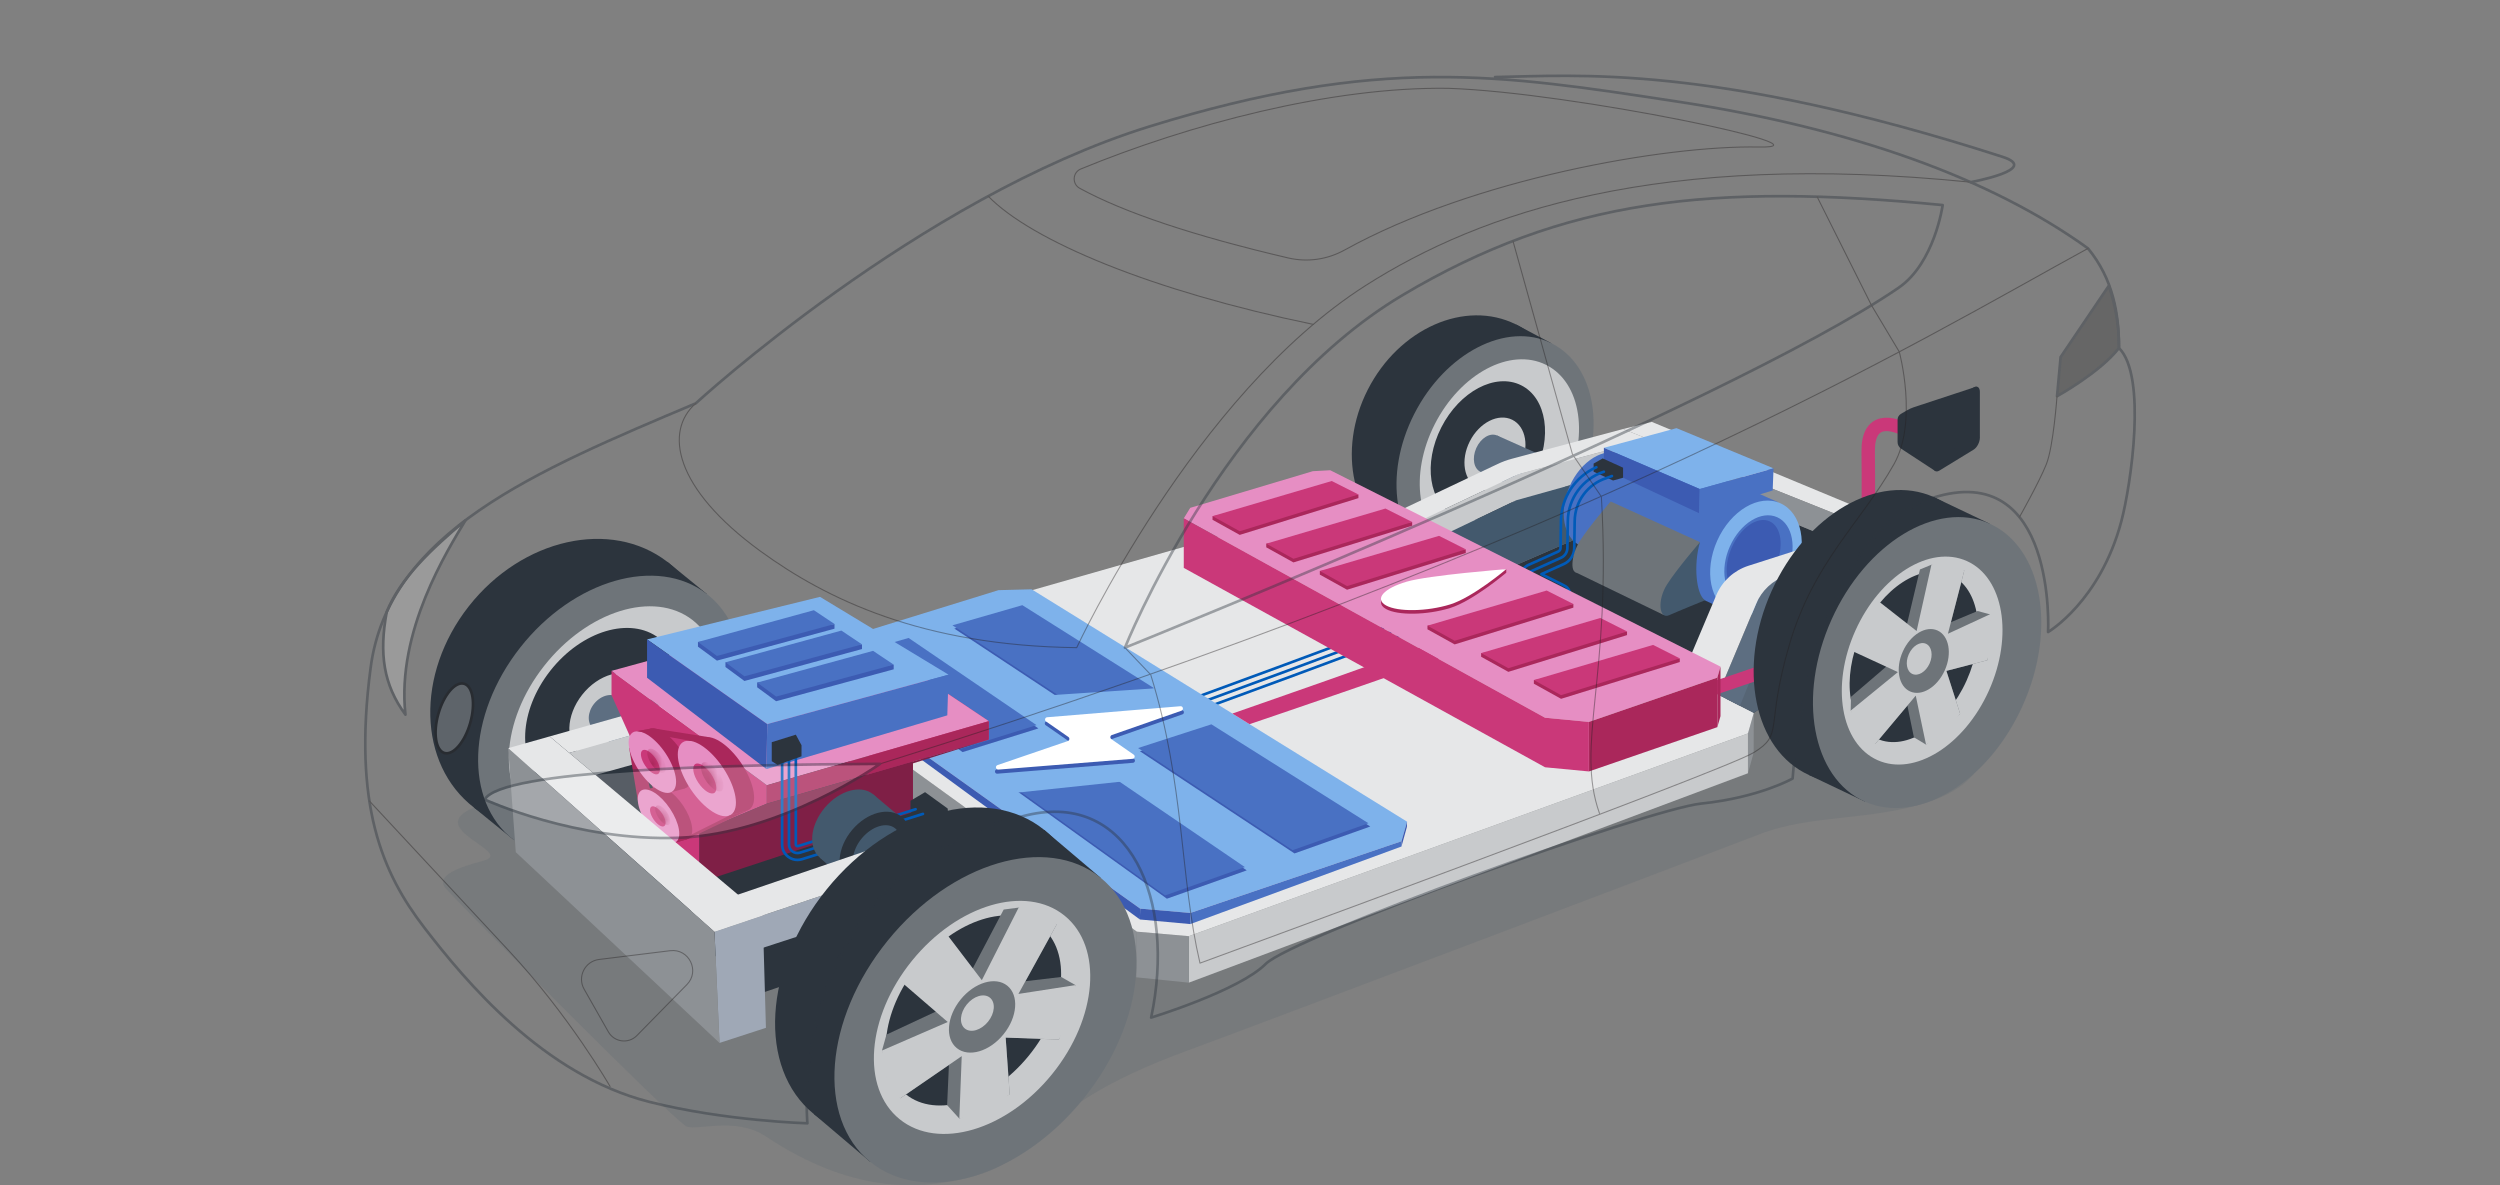 <svg width="270" height="128" viewBox="0 0 270 128" fill="none" xmlns="http://www.w3.org/2000/svg">
<rect x="0" y="0" width="270" height="128" fill="#808080" stroke="none"/>
<g clip-path="url(#clip0_10574_130991)">
<path opacity="0.5" d="M52.212 92.959C55.708 92.035 45.575 89.516 51.194 87.22C56.813 84.924 71.4 77.423 82.281 76.568C93.161 75.713 137.262 64.304 144.496 62.568C151.732 60.831 142.408 59.836 148.258 58.034C154.109 56.232 157.856 56.161 161.185 55.526C164.514 54.891 206.332 74.815 211.349 77.714C216.365 80.612 213.869 84.811 208.129 86.663C201.956 88.655 195.535 87.967 190.125 90.062C184.716 92.157 134.717 111.097 128.385 113.408C109.658 120.243 113.546 125.265 103.785 127.379C99.253 128.36 92.113 128.987 82.721 122.739C79.348 120.496 75.05 122.248 74.074 121.607C71.886 120.171 50.625 98.65 48.22 96.043C47.064 94.788 48.714 93.884 52.21 92.959H52.212Z" fill="#6E7479"/>
<path d="M167.558 37.074L163.711 35.033L151.515 58.96L155.372 61.006L167.558 37.074Z" fill="#2C343D"/>
<path d="M147.724 42.076C144.357 48.683 146.054 56.243 151.516 58.96C156.978 61.678 164.137 58.525 167.504 51.918C170.872 45.311 169.174 37.752 163.712 35.033C158.25 32.316 151.093 35.469 147.724 42.076Z" fill="#2C343D"/>
<path d="M152.74 44.703C149.376 51.311 150.554 58.611 155.373 61.006C160.192 63.401 166.827 59.986 170.192 53.377C173.557 46.769 172.378 39.469 167.559 37.074C162.74 34.678 156.106 38.094 152.741 44.702L152.74 44.703Z" fill="#6E7479"/>
<path d="M154.956 45.808C152.179 51.263 153.052 57.239 156.906 59.154C160.76 61.069 166.135 58.199 168.912 52.743C171.689 47.287 170.815 41.313 166.962 39.398C163.108 37.482 157.733 40.352 154.956 45.808Z" fill="#C8CACC"/>
<path d="M155.379 46.014C153.074 50.54 153.827 55.512 157.06 57.12C160.293 58.728 164.784 56.361 167.089 51.836C169.394 47.309 168.641 42.336 165.408 40.729C162.174 39.122 157.685 41.488 155.379 46.014Z" fill="#C8CACC"/>
<path d="M155.663 46.156C153.681 50.049 154.323 54.324 157.098 55.704C159.874 57.084 163.732 55.047 165.714 51.154C167.697 47.261 167.054 42.985 164.278 41.606C161.503 40.226 157.646 42.263 155.663 46.156Z" fill="#2C343D"/>
<path d="M158.743 47.656C157.711 49.682 158.089 51.93 159.588 52.674C161.087 53.42 163.138 52.38 164.17 50.354C165.202 48.328 164.824 46.081 163.325 45.336C161.826 44.591 159.774 45.63 158.742 47.656H158.743Z" fill="#C8CACC"/>
<path d="M160.071 48.314C159.706 49.032 159.84 49.829 160.371 50.093C160.903 50.357 161.63 49.989 161.995 49.271C162.361 48.553 162.227 47.756 161.695 47.492C161.164 47.227 160.437 47.596 160.071 48.314Z" fill="#2C343D"/>
<path d="M76.327 64.14L72.08 60.683L51.192 87.22L55.451 90.686L76.327 64.14Z" fill="#2C343D"/>
<path d="M50.638 65.466C44.87 72.794 45.118 82.534 51.192 87.22C57.267 91.906 66.867 89.764 72.635 82.436C78.403 75.108 78.153 65.368 72.079 60.682C66.005 55.996 56.406 58.138 50.638 65.466Z" fill="#2C343D"/>
<path d="M56.184 69.932C50.42 77.262 50.091 86.555 55.451 90.686C60.81 94.817 69.83 92.224 75.594 84.894C81.359 77.563 81.687 68.271 76.327 64.139C70.968 60.008 61.95 62.601 56.184 69.932Z" fill="#6E7479"/>
<path d="M58.761 71.924C54.081 77.878 53.658 85.303 57.815 88.507C61.974 91.711 69.14 89.481 73.82 83.527C78.501 77.572 78.923 70.147 74.765 66.944C70.607 63.74 63.442 65.969 58.761 71.924Z" fill="#C8CACC"/>
<path d="M59.12 72.194C55.171 77.214 54.886 83.532 58.481 86.305C62.077 89.077 68.194 87.255 72.143 82.235C76.091 77.214 76.377 70.896 72.781 68.123C69.185 65.351 63.069 67.173 59.12 72.194Z" fill="#C8CACC"/>
<path d="M59.435 72.437C56.039 76.755 55.788 82.186 58.875 84.566C61.962 86.946 67.218 85.375 70.615 81.056C74.011 76.738 74.262 71.308 71.174 68.927C68.088 66.547 62.832 68.118 59.435 72.437V72.437Z" fill="#2C343D"/>
<path d="M62.869 75.04C61.101 77.287 61.019 80.152 62.686 81.437C64.353 82.722 67.138 81.942 68.906 79.694C70.673 77.447 70.755 74.582 69.088 73.297C67.421 72.012 64.637 72.792 62.869 75.04H62.869Z" fill="#C8CACC"/>
<path d="M64.347 76.176C63.72 76.973 63.691 77.989 64.281 78.444C64.872 78.899 65.86 78.623 66.486 77.826C67.113 77.029 67.142 76.013 66.55 75.558C65.96 75.103 64.973 75.379 64.346 76.176H64.347Z" fill="#2C343D"/>
<path d="M159.437 48.394C158.952 49.482 159.167 50.634 159.918 50.97C160.669 51.304 161.67 50.695 162.156 49.608C162.641 48.52 162.425 47.367 161.675 47.032C160.924 46.698 159.922 47.307 159.437 48.394Z" fill="#5D6E81"/>
<path d="M161.678 47.027L166.746 49.289L165.063 53.317L159.921 50.965L161.678 47.027Z" fill="#5D6E81"/>
<path d="M164.54 50.694C164.05 51.795 164.284 52.969 165.063 53.317C165.843 53.665 166.874 53.055 167.365 51.954C167.855 50.853 167.621 49.679 166.841 49.331C166.062 48.983 165.031 49.593 164.54 50.694H164.54Z" fill="#8D9195"/>
<path d="M160.688 62.343L176.365 55.545L178.025 50.031L204.794 61.059L203.747 67.099L189.407 76.99L160.688 62.343Z" fill="#2C343D"/>
<path d="M153.76 58.81L163.747 54.031L178.026 50.031L178.023 47.427L163.937 51.229L150.963 57.383L153.76 58.81Z" fill="#C8CACC"/>
<path d="M175.291 46.334L204.821 58.14L206.941 57.422L178.396 45.565L175.291 46.334Z" fill="#E6E7E8"/>
<path d="M204.797 61.059L178.028 50.031L178.025 47.427L204.797 58.13V61.059Z" fill="#8D9195"/>
<path d="M150.963 57.383L163.437 51.465C163.77 51.308 164.115 51.18 164.47 51.084L178.022 47.426L175.29 46.333L163.28 49.547C162.75 49.689 162.234 49.879 161.738 50.114L148.772 56.266L150.962 57.383H150.963Z" fill="#E6E7E8"/>
<path d="M153.762 58.81L160.691 62.343L176.367 55.545L178.028 50.031L163.749 54.031L153.762 58.81Z" fill="#43596D"/>
<path d="M188.78 79.208V83.51L128.391 106.128V101.107L188.78 79.208Z" fill="#C8CACC"/>
<path d="M189.408 76.99L189.393 81.283L188.781 83.51V79.209L189.408 76.99Z" fill="#8D9195"/>
<path d="M128.391 101.106L122.779 100.62L122.742 105.551L128.391 106.128V101.106Z" fill="#8D9195"/>
<path d="M122.742 105.552L84.981 77.16V73.276L122.78 100.621L122.742 105.552Z" fill="#8D9195"/>
<path d="M89.811 80.791L112.008 97.184L81.853 107.378L56.812 84.925L82.376 77.529L89.051 79.208L89.811 80.791Z" fill="#2C343D"/>
<path d="M64.18 75.984C63.425 76.905 63.383 78.119 64.087 78.696C64.791 79.273 65.974 78.996 66.729 78.075C67.484 77.154 67.525 75.94 66.822 75.363C66.118 74.785 64.935 75.063 64.18 75.984Z" fill="#5D6E81"/>
<path d="M66.826 75.359L71.58 79.259L68.901 82.707L64.092 78.693L66.826 75.359Z" fill="#5D6E81"/>
<path d="M68.961 79.933C68.196 80.865 68.169 82.106 68.901 82.707C69.632 83.307 70.845 83.038 71.609 82.106C72.374 81.174 72.401 79.933 71.668 79.333C70.937 78.732 69.725 79.002 68.96 79.934L68.961 79.933Z" fill="#8D9195"/>
<path d="M64.318 83.696L81.474 78.903C82.44 78.633 83.465 78.659 84.415 78.978L89.81 80.791L89.051 76.219L82.569 75.301L61.478 81.31L64.318 83.696H64.318Z" fill="#C8CACC"/>
<path d="M61.478 81.311L81.097 75.721C82.068 75.444 83.086 75.374 84.086 75.516L89.051 76.22L86.153 74.124L82.314 73.789C80.984 73.673 79.644 73.799 78.359 74.163L59.362 79.534L61.478 81.311V81.311Z" fill="#E6E7E8"/>
<path d="M86.331 70.913L142.283 54.947L145.997 54.85L189.408 76.99L188.781 79.208L128.392 101.107L122.78 100.62L84.981 73.276L86.331 70.913Z" fill="#E6E7E8"/>
<path d="M169.527 52.495C168.307 55.23 168.849 58.13 170.737 58.972C172.625 59.814 175.145 58.281 176.365 55.545C177.585 52.81 177.043 49.91 175.154 49.068C173.266 48.225 170.746 49.759 169.526 52.495H169.527Z" fill="#4971C3"/>
<path d="M175.154 49.068L185.753 53.796L181.48 63.911L170.736 58.972L175.154 49.068Z" fill="#4971C3"/>
<path d="M180.164 57.314C178.93 60.083 179.518 63.037 181.48 63.912C183.442 64.787 186.033 63.252 187.269 60.483C188.504 57.715 187.915 54.761 185.953 53.886C183.992 53.011 181.4 54.545 180.165 57.314L180.164 57.314Z" fill="#7EB2EB"/>
<path d="M181.326 57.833C180.381 59.952 180.786 62.194 182.232 62.839C183.678 63.483 185.616 62.288 186.562 60.168C187.508 58.048 187.103 55.807 185.657 55.162C184.211 54.517 182.272 55.713 181.327 57.832L181.326 57.833Z" fill="#E6E7E8"/>
<path d="M181.695 57.998C180.844 59.906 181.186 61.913 182.458 62.481C183.73 63.049 185.452 61.962 186.304 60.054C187.155 58.145 186.813 56.138 185.541 55.571C184.268 55.003 182.547 56.09 181.695 57.998Z" fill="#E6E7E8"/>
<path d="M172.922 52.713C171.483 55.937 172.122 59.355 174.347 60.348C176.573 61.34 179.543 59.533 180.982 56.309C182.42 53.085 181.781 49.667 179.555 48.675C177.33 47.682 174.359 49.49 172.922 52.713Z" fill="#4971C3"/>
<path d="M179.555 48.675L192.047 54.248L187.011 66.17L174.348 60.348L179.555 48.675Z" fill="#4971C3"/>
<path d="M185.458 58.393C184.003 61.656 184.697 65.138 187.009 66.17C189.32 67.201 192.376 65.392 193.832 62.129C195.288 58.866 194.593 55.384 192.281 54.352C189.969 53.321 186.915 55.13 185.458 58.393Z" fill="#7EB2EB"/>
<path d="M186.829 59.005C185.714 61.503 186.192 64.145 187.896 64.905C189.601 65.665 191.886 64.256 193.001 61.758C194.115 59.26 193.637 56.618 191.933 55.857C190.229 55.097 187.945 56.507 186.83 59.005H186.829Z" fill="#4971C3"/>
<path d="M187.04 59.099C186.091 61.227 186.377 63.422 187.678 64.002C188.98 64.583 190.804 63.329 191.753 61.202C192.702 59.074 192.417 56.879 191.115 56.299C189.814 55.719 187.99 56.972 187.041 59.099H187.04Z" fill="#3C5BB2"/>
<path d="M173.219 48.365L181.063 46.239L191.542 50.58L183.571 52.814L173.219 48.365Z" fill="#7EB2EB"/>
<path d="M173.219 48.364V50.63L183.511 55.427L183.571 52.813L173.219 48.364Z" fill="#3C5BB2"/>
<path d="M183.57 52.814L191.542 50.581L191.449 52.968L190.122 53.379C188.777 53.203 187.793 53.663 186.945 54.364L183.51 55.428L183.57 52.814L183.57 52.814Z" fill="#4971C3"/>
<path d="M173.088 49.507L172.109 50.068V50.944L174.213 51.896L175.291 51.595V50.51L173.088 49.507Z" fill="#2C343D"/>
<path d="M165.761 64.981L167.544 64.197L164.998 62.92C164.633 62.737 164.411 62.37 164.42 61.961C164.429 61.552 164.665 61.195 165.038 61.027L168.288 59.564C168.437 59.497 168.535 59.349 168.538 59.185L168.585 56.222C168.625 53.706 170.136 51.463 172.406 50.464" stroke="#005AB8" stroke-width="0.29" stroke-linecap="round" stroke-linejoin="round"/>
<path d="M167.041 66.036L168.921 65.21C169.308 65.04 169.555 64.672 169.565 64.249C169.576 63.827 169.348 63.446 168.97 63.257L166.474 62.005L168.896 60.915C169.566 60.614 170.007 59.945 170.019 59.21L170.066 56.247C170.099 54.151 171.459 52.303 173.45 51.648L174.086 51.413" stroke="#005AB8" stroke-width="0.29" stroke-linecap="round" stroke-linejoin="round"/>
<path d="M166.742 65.359L168.621 64.533C168.885 64.417 168.893 64.047 168.637 63.919L165.328 62.26C165.096 62.143 165.103 61.809 165.34 61.703L168.591 60.24C169.002 60.055 169.269 59.649 169.276 59.198L169.324 56.235C169.362 53.823 170.925 51.699 173.217 50.945" stroke="#005AB8" stroke-width="0.29" stroke-linecap="round" stroke-linejoin="round"/>
<path d="M173.948 54.16C173.273 56.471 173.575 59.462 174.461 60.012C174.461 60.012 171.546 61.322 170.533 61.772C169.52 62.221 169.621 60.007 170.634 58.415C171.646 56.824 173.948 54.161 173.948 54.161L173.948 54.16Z" fill="#6E7479"/>
<path d="M179.675 66.417L170.092 61.772L173.951 54.16L183.598 58.553L179.675 66.417Z" fill="#6E7479"/>
<path d="M183.597 58.553C182.873 61.03 183.197 64.237 184.146 64.826C184.146 64.826 181.347 65.962 180.261 66.444C179.175 66.926 178.957 64.821 180.043 63.114C181.129 61.408 183.597 58.553 183.597 58.553Z" fill="#43596D"/>
<path d="M152.781 68.022C150.296 69.104 128.315 77.134 128.315 77.134" stroke="#005AB8" stroke-width="0.29" stroke-linecap="round" stroke-linejoin="round"/>
<path d="M152.312 67.44C149.827 68.523 127.847 76.553 127.847 76.553" stroke="#005AB8" stroke-width="0.29" stroke-linecap="round" stroke-linejoin="round"/>
<path d="M151.844 66.859C149.359 67.942 127.378 75.972 127.378 75.972" stroke="#005AB8" stroke-width="0.29" stroke-linecap="round" stroke-linejoin="round"/>
<path d="M88.006 69.871L107.836 63.737L111.416 63.645L151.963 88.741L151.358 90.853L128.552 98.596L123.142 98.134L86.704 72.118L88.006 69.871Z" fill="#7EB2EB"/>
<path d="M151.358 90.853V91.424L128.552 99.801V98.597L151.358 90.853Z" fill="#4971C3"/>
<path d="M151.963 88.741L151.947 89.305L151.358 91.424V90.853L151.963 88.741Z" fill="#3C5BB2"/>
<path d="M128.552 98.597L123.142 98.134L123.106 99.304L128.552 99.801V98.597Z" fill="#3C5BB2"/>
<path d="M123.106 99.304L86.704 72.66V72.118L123.142 98.134L123.106 99.304Z" fill="#3C5BB2"/>
<path d="M112.147 78.669L103.959 81.228L90.438 71.527L98.329 69.252L112.147 78.669Z" fill="#3C5BB2"/>
<path d="M124.867 74.692L117.055 77.134L103.064 67.886L110.614 65.71L124.867 74.692Z" fill="#3C5BB2"/>
<path d="M134.648 94L126.026 97.061L109.827 85.438L118.137 82.749L134.648 94Z" fill="#3C5BB2"/>
<path d="M111.947 78.316L103.759 80.875L90.237 71.174L98.128 68.899L111.947 78.316Z" fill="#4971C3"/>
<path d="M124.666 74.34L116.854 76.782L102.863 67.534L110.413 65.358L124.666 74.34Z" fill="#4971C3"/>
<path d="M134.446 93.648L125.825 96.708L109.626 85.086L117.935 82.397L134.446 93.648Z" fill="#4971C3"/>
<path d="M105.473 82.778L113.082 80.177L111.04 75.242L126.899 74.194L129.419 77.725L121.914 80.347L124.885 84.013L106.965 85.91L105.473 82.778Z" fill="#7EB2EB"/>
<path d="M122.473 81.956L120 80.239C119.843 80.129 119.875 79.887 120.056 79.824L127.704 77.152C127.965 77.061 127.883 76.673 127.607 76.695L113.054 77.898C112.834 77.917 112.757 78.2 112.939 78.326L115.411 80.042C115.569 80.152 115.535 80.395 115.353 80.458L107.617 83.102C107.355 83.192 107.436 83.581 107.712 83.559L122.358 82.383C122.578 82.366 122.655 82.081 122.473 81.956Z" fill="#3C5BB2"/>
<path d="M122.437 81.499L120.025 79.824C119.857 79.707 119.891 79.448 120.085 79.381L127.589 76.759C127.867 76.662 127.78 76.248 127.486 76.272L113.096 77.462C112.862 77.481 112.78 77.783 112.974 77.918L115.385 79.592C115.554 79.709 115.518 79.969 115.323 80.034L107.733 82.629C107.454 82.725 107.539 83.14 107.834 83.116L122.314 81.954C122.549 81.936 122.63 81.633 122.437 81.498V81.499Z" fill="white"/>
<path d="M147.99 89.264L139.803 92.171L123.113 81.139L131.031 78.577L147.99 89.264Z" fill="#3C5BB2"/>
<path d="M147.789 88.912L139.601 91.819L122.912 80.788L130.83 78.226L147.789 88.912Z" fill="#4971C3"/>
<path d="M66.045 72.451L82.819 84.805V86.79L75.55 89.837V95.305L70.725 91.267V85.545L66.045 75.073V72.451Z" fill="#CA3879"/>
<path d="M89.183 66.111L106.787 77.885V79.868L98.598 82.233V87.701L93.773 83.663V77.941L89.183 68.732V66.111Z" fill="#CA3879"/>
<path d="M66.045 72.451L89.183 66.111L106.787 77.885L82.819 84.805L66.045 72.451Z" fill="#E68EC3"/>
<path d="M82.818 84.805V86.79L106.787 79.869V77.885L82.818 84.805Z" fill="#AA275B"/>
<path d="M75.55 95.305L98.598 87.701V82.445L106.787 79.868L82.819 86.79L75.55 89.837V95.305Z" fill="#7F1F46"/>
<path d="M68.878 86.45L67.947 80.769L69.104 80.595L70.376 85.887L68.878 86.45Z" fill="#AA275B"/>
<path d="M74.393 90.56C75.065 90.111 74.794 88.523 73.786 87.015C72.778 85.506 71.416 84.647 70.743 85.097C70.07 85.546 70.342 87.133 71.35 88.642C72.357 90.151 73.72 91.01 74.393 90.56Z" fill="#AA275B"/>
<path d="M71.034 84.99L69.451 85.292L72.855 91.029L74.191 90.653L73.305 86.934L71.034 84.99Z" fill="#AA275B"/>
<path d="M72.982 90.96C73.669 90.501 73.392 88.88 72.362 87.339C71.333 85.797 69.941 84.92 69.254 85.38C68.567 85.839 68.844 87.46 69.873 89.001C70.902 90.543 72.294 91.42 72.982 90.96Z" fill="#E68EC3"/>
<path d="M74.2 85.04C74.969 84.526 74.659 82.711 73.506 80.986C72.354 79.26 70.796 78.278 70.026 78.792C69.257 79.306 69.567 81.121 70.72 82.847C71.872 84.572 73.43 85.554 74.2 85.04Z" fill="#AA275B"/>
<path d="M70.362 78.67L68.551 79.015L72.444 85.576L73.972 85.146L72.959 80.893L70.362 78.67Z" fill="#AA275B"/>
<path d="M72.586 85.498C73.372 84.973 73.055 83.119 71.878 81.356C70.701 79.594 69.109 78.591 68.323 79.116C67.537 79.641 67.854 81.495 69.031 83.258C70.209 85.02 71.8 86.023 72.586 85.498Z" fill="#E68EC3"/>
<path d="M80.927 87.424C81.87 86.795 81.49 84.571 80.079 82.459C78.667 80.346 76.759 79.143 75.817 79.772C74.874 80.402 75.254 82.625 76.666 84.738C78.077 86.851 79.985 88.053 80.927 87.424Z" fill="#AA275B"/>
<path d="M76.225 79.623L74.008 80.046L78.776 88.08L80.647 87.553L79.406 82.345L76.225 79.623Z" fill="#AA275B"/>
<path d="M78.951 87.985C79.914 87.342 79.526 85.071 78.085 82.913C76.643 80.755 74.694 79.526 73.731 80.17C72.768 80.813 73.156 83.084 74.598 85.242C76.039 87.4 77.988 88.628 78.951 87.985Z" fill="#E68EC3"/>
<path d="M70.537 78.66L76.728 79.642L74.601 80.025L68.794 78.959L70.537 78.66Z" fill="#AA275B"/>
<path d="M78.777 88.08L72.856 91.03L74.393 90.563L80.832 87.482L78.777 88.08Z" fill="#AA275B"/>
<path d="M77.154 85.63C77.536 85.374 77.382 84.472 76.809 83.615C76.237 82.757 75.462 82.269 75.08 82.525C74.697 82.78 74.852 83.682 75.424 84.54C75.997 85.397 76.771 85.885 77.154 85.63Z" fill="#CA3879"/>
<mask id="mask0_10574_130991" style="mask-type:luminance" maskUnits="userSpaceOnUse" x="74" y="82" width="4" height="4">
<path d="M77.156 85.629C77.538 85.373 77.384 84.471 76.812 83.614C76.239 82.756 75.465 82.268 75.082 82.524C74.7 82.779 74.854 83.681 75.427 84.539C75.999 85.396 76.774 85.884 77.156 85.629Z" fill="white"/>
</mask>
<g mask="url(#mask0_10574_130991)">
<path d="M77.942 85.406C78.316 85.156 78.165 84.273 77.605 83.434C77.044 82.594 76.286 82.117 75.912 82.367C75.537 82.617 75.688 83.5 76.249 84.339C76.81 85.179 77.568 85.656 77.942 85.406Z" fill="#AA275B"/>
</g>
<path d="M71.091 83.58C71.405 83.371 71.278 82.631 70.809 81.928C70.339 81.225 69.704 80.825 69.391 81.034C69.077 81.243 69.204 81.983 69.674 82.686C70.143 83.389 70.778 83.789 71.091 83.58Z" fill="#CA3879"/>
<mask id="mask1_10574_130991" style="mask-type:luminance" maskUnits="userSpaceOnUse" x="69" y="80" width="3" height="4">
<path d="M71.093 83.579C71.407 83.37 71.28 82.63 70.811 81.927C70.341 81.224 69.706 80.824 69.393 81.033C69.079 81.242 69.206 81.982 69.675 82.685C70.145 83.388 70.78 83.788 71.093 83.579Z" fill="white"/>
</mask>
<g mask="url(#mask1_10574_130991)">
<path d="M71.736 83.397C72.043 83.192 71.919 82.468 71.46 81.78C71 81.092 70.379 80.7 70.072 80.905C69.764 81.11 69.888 81.834 70.348 82.522C70.807 83.21 71.429 83.602 71.736 83.397Z" fill="#AA275B"/>
</g>
<path d="M71.742 89.216C71.999 89.043 71.895 88.436 71.51 87.858C71.124 87.281 70.602 86.952 70.344 87.124C70.087 87.296 70.191 87.904 70.576 88.481C70.962 89.059 71.484 89.388 71.742 89.216Z" fill="#CA3879"/>
<mask id="mask2_10574_130991" style="mask-type:luminance" maskUnits="userSpaceOnUse" x="70" y="87" width="2" height="3">
<path d="M71.743 89.217C72.001 89.044 71.897 88.437 71.511 87.859C71.125 87.281 70.604 86.953 70.346 87.125C70.088 87.297 70.192 87.905 70.578 88.482C70.964 89.06 71.485 89.389 71.743 89.217Z" fill="white"/>
</mask>
<g mask="url(#mask2_10574_130991)">
<path d="M72.271 89.067C72.523 88.898 72.422 88.303 72.044 87.738C71.666 87.172 71.156 86.851 70.903 87.019C70.651 87.188 70.753 87.782 71.13 88.348C71.508 88.913 72.019 89.235 72.271 89.067Z" fill="#AA275B"/>
</g>
<path d="M69.882 69.055L88.56 64.46L102.444 72.866L82.862 78.201L69.882 69.055Z" fill="#7EB2EB"/>
<path d="M69.882 69.055V73.197L82.774 83.06L82.862 78.201L69.882 69.055Z" fill="#3C5BB2"/>
<path d="M82.862 78.201L102.444 72.866L102.309 77.258L82.774 83.06L82.862 78.201Z" fill="#4971C3"/>
<path d="M98.332 86.484L99.907 85.552L102.352 87.323L102.48 89.186L101.161 89.554L98.332 87.69V86.484Z" fill="#2C343D"/>
<path d="M100.458 88.477L86.612 92.797C86.451 92.847 86.287 92.871 86.124 92.871C85.774 92.871 85.432 92.759 85.14 92.543C84.713 92.226 84.468 91.74 84.468 91.208V81.587" stroke="#005AB8" stroke-width="0.29" stroke-linecap="round" stroke-linejoin="round"/>
<path d="M85.949 81.034V91.209C85.949 91.285 85.989 91.33 86.022 91.354C86.055 91.379 86.11 91.404 86.182 91.382L98.884 87.398" stroke="#005AB8" stroke-width="0.29" stroke-linecap="round" stroke-linejoin="round"/>
<path d="M99.678 87.9L86.397 92.09C85.806 92.269 85.209 91.828 85.209 91.209V81.378" stroke="#005AB8" stroke-width="0.29" stroke-linecap="round" stroke-linejoin="round"/>
<path d="M83.348 82.208L83.975 82.611L86.563 81.684L86.566 80.488L85.949 79.343L83.348 80.155V82.208Z" fill="#2C343D"/>
<path d="M89.076 87.232C87.487 89.121 87.256 91.542 88.56 92.639C89.864 93.736 92.21 93.095 93.8 91.206C95.389 89.317 95.62 86.896 94.316 85.799C93.011 84.701 90.665 85.343 89.076 87.232Z" fill="#43596D"/>
<path d="M94.316 85.798L96.804 87.891L91.024 94.856L88.56 92.639L94.316 85.798Z" fill="#43596D"/>
<path d="M92.031 89.631C90.423 91.543 90.216 94.017 91.572 95.157C92.926 96.297 95.33 95.671 96.938 93.759C98.548 91.847 98.753 89.372 97.398 88.232C96.043 87.092 93.641 87.719 92.031 89.631Z" fill="#2C343D"/>
<path d="M93.091 90.521C91.982 91.84 91.795 93.507 92.674 94.247C93.553 94.986 95.165 94.518 96.274 93.199C97.382 91.881 97.569 90.213 96.69 89.474C95.811 88.734 94.199 89.203 93.09 90.521H93.091Z" fill="#43596D"/>
<path d="M75.379 69.839L77.428 71.348L90.126 67.899V67.393L75.379 69.333V69.839Z" fill="#3C5BB2"/>
<path d="M77.428 70.841L75.379 69.333L87.898 65.902L90.126 67.392L77.428 70.841Z" fill="#4971C3"/>
<path d="M81.772 74.226L83.821 75.734L96.519 72.286V71.779L81.772 73.719V74.226Z" fill="#3C5BB2"/>
<path d="M83.821 75.229L81.772 73.72L94.29 70.29L96.519 71.78L83.821 75.229Z" fill="#4971C3"/>
<path d="M78.349 72.037L80.397 73.546L93.095 70.097V69.59L78.349 71.53V72.037Z" fill="#3C5BB2"/>
<path d="M80.397 73.039L78.349 71.53L90.867 68.101L93.095 69.59L80.397 73.039Z" fill="#4971C3"/>
<path d="M186.506 75.51L189.408 76.99L203.747 67.098L204.795 61.059L190.819 65.838L186.506 75.51Z" fill="#566575"/>
<path d="M187.913 76.229L192.169 65.682L206.946 60.359L206.938 57.423L190.61 62.954L185.541 75.02L187.913 76.229Z" fill="#5D6E81"/>
<path d="M185.541 75.019L189.669 65.195C190.268 63.769 191.448 62.669 192.913 62.17L204.818 58.14L201.817 56.94L188.835 61.101C187.267 61.603 185.998 62.764 185.358 64.28L181.661 73.04L185.541 75.019Z" fill="#E6E7E8"/>
<path d="M77.708 112.635L82.72 111.004L82.375 98.867L77.166 100.621L77.708 112.635Z" fill="#9FA8B6"/>
<path d="M77.318 104.017L104.129 95.277C105.323 94.893 106.625 95.047 107.697 95.699L117.856 101.879V97.06L105.859 90.96L82.374 98.867L77.318 104.017Z" fill="#9FA8B6"/>
<path d="M77.166 100.621L103.845 91.639C105.134 91.206 106.542 91.308 107.754 91.924L117.857 97.061L110.874 92.01L105.448 89.459C104.168 88.857 102.706 88.776 101.367 89.232L74.615 98.352L77.166 100.621Z" fill="#E6E7E8"/>
<path d="M59.361 79.534L82.374 98.867L77.165 100.621L54.881 80.801L59.361 79.534Z" fill="#E6E7E8"/>
<path d="M77.165 100.621L77.707 112.635L55.705 92.035L54.881 80.801L77.165 100.621Z" fill="#8D9195"/>
<path d="M206.494 46.811C204.219 45.401 201.721 45.106 201.766 48.755C201.81 52.403 201.766 55.569 201.766 55.569V65.359C201.766 68.166 200.998 68.514 198.513 69.597C196.028 70.68 181.75 75.471 181.75 75.471" stroke="#CA3879" stroke-width="1.45" stroke-miterlimit="10"/>
<path d="M213.159 48.557L209.447 50.828C209.08 51.052 208.779 50.837 208.779 50.348V45.408C208.779 44.919 209.08 44.336 209.447 44.111L213.159 41.841C213.527 41.617 213.827 41.832 213.827 42.32V47.26C213.827 47.749 213.527 48.332 213.159 48.557Z" fill="#2C343D"/>
<path d="M213.455 41.752L206.686 43.983C206.433 44.067 206.19 44.177 205.959 44.312L205.292 44.704C205.072 44.833 204.938 45.068 204.938 45.322V47.748C204.938 48.034 205.083 48.3 205.321 48.457L209.032 50.888L210.855 49.024L213.455 41.752Z" fill="#2C343D"/>
<path d="M134.948 78.211L133.094 77.064C133.165 77.04 153.381 70.013 155.799 68.96L156.538 70.657C154.043 71.743 135.242 78.114 134.947 78.211H134.948Z" fill="#CA3879"/>
<path d="M185.815 71.996L143.666 50.786L141.781 50.889L128.545 54.847L127.847 55.983L166.866 77.517L171.602 77.969L185.473 73.183L185.815 71.996Z" fill="#E68EC3"/>
<path d="M171.602 83.318V77.968L185.473 73.183V78.532L171.602 83.318Z" fill="#AA275B"/>
<path d="M171.602 83.317V77.968L166.866 77.517L127.847 55.982V61.332L166.866 82.866L171.602 83.317Z" fill="#CA3879"/>
<path d="M185.472 78.532L185.814 77.344V71.996L185.472 73.183V78.532Z" fill="#AA275B"/>
<path d="M130.952 56.138L133.89 57.769L146.711 53.798V53.403L130.952 55.744V56.138Z" fill="#AA275B"/>
<path d="M130.952 55.744L143.826 51.948L146.711 53.403L133.89 57.374L130.952 55.744Z" fill="#CA3879"/>
<path d="M136.754 59.111L139.691 60.743L152.513 56.772V56.377L136.754 58.718V59.111Z" fill="#AA275B"/>
<path d="M136.754 58.717L149.628 54.922L152.513 56.377L139.691 60.348L136.754 58.717Z" fill="#CA3879"/>
<path d="M142.542 62.061L145.48 63.692L158.301 59.721V59.326L142.542 61.667V62.061Z" fill="#AA275B"/>
<path d="M142.542 61.666L155.416 57.871L158.301 59.326L145.48 63.297L142.542 61.666Z" fill="#CA3879"/>
<path d="M154.165 67.966L157.102 69.597L169.924 65.625V65.231L154.165 67.571V67.966Z" fill="#AA275B"/>
<path d="M154.165 67.572L167.039 63.776L169.924 65.232L157.102 69.203L154.165 67.572Z" fill="#CA3879"/>
<path d="M159.961 70.93L162.898 72.561L175.72 68.59V68.195L159.961 70.535V70.93Z" fill="#AA275B"/>
<path d="M159.961 70.535L172.834 66.74L175.72 68.195L162.898 72.166L159.961 70.535Z" fill="#CA3879"/>
<path d="M165.657 73.841L168.595 75.472L181.417 71.5V71.106L165.657 73.446V73.841Z" fill="#AA275B"/>
<path d="M165.657 73.446L178.531 69.65L181.417 71.105L168.595 75.076L165.657 73.446Z" fill="#CA3879"/>
<path d="M162.676 61.855C162.676 61.855 159.085 64.9 156.624 65.663C154.114 66.44 150.978 66.49 149.693 65.777C149.321 65.57 149.149 65.324 149.155 65.062V64.644L162.677 61.467V61.855H162.676Z" fill="#AA275B"/>
<path d="M151.907 62.824C154.307 62.117 162.677 61.467 162.677 61.467C162.677 61.467 159.086 64.512 156.624 65.275C154.114 66.052 150.978 66.102 149.693 65.389C148.408 64.675 149.462 63.546 151.907 62.825L151.907 62.824Z" fill="white"/>
<path d="M118.863 94.794L112.768 89.626L87.9 120.321L93.996 125.49L118.863 94.794Z" fill="#2C343D"/>
<path d="M89.296 96.031C82.43 104.507 81.805 115.382 87.9 120.321C93.996 125.26 104.507 122.392 111.373 113.916C118.241 105.44 118.865 94.564 112.768 89.625C106.672 84.687 96.163 87.554 89.296 96.03V96.031Z" fill="#2C343D"/>
<path d="M95.871 101.588C89.004 110.064 88.165 120.765 93.996 125.49C99.828 130.214 110.124 127.173 116.989 118.697C123.857 110.221 124.695 99.519 118.864 94.794C113.033 90.07 102.739 93.112 95.871 101.588Z" fill="#6E7479"/>
<path d="M98.5 103.753C93.582 109.824 92.981 117.489 97.157 120.872C101.335 124.256 108.709 122.078 113.627 116.007C118.545 109.937 119.146 102.271 114.969 98.887C110.792 95.504 103.419 97.682 98.5 103.753Z" fill="#C8CACC"/>
<path d="M98.801 103.996C94.098 109.801 93.412 117.042 97.27 120.167C101.128 123.292 108.069 121.12 112.772 115.314C117.476 109.509 118.16 102.268 114.302 99.143C110.445 96.017 103.504 98.19 98.801 103.996Z" fill="#C8CACC"/>
<path d="M99.139 104.271C95.093 109.264 94.499 115.487 97.81 118.17C101.122 120.853 107.087 118.98 111.132 113.987C115.177 108.993 115.772 102.769 112.46 100.087C109.149 97.404 103.184 99.277 99.139 104.271Z" fill="#2C343D"/>
<path d="M116.149 106.391L114.61 105.513L110.746 105.971L114.115 99.853L110.015 98.02L108.398 98.231L105.063 104.579L101.055 109.254L95.737 111.738L95.255 113.456L97.233 118.617L102.484 115.011L102.29 119.357L103.608 120.808L109.046 118.191L108.612 112.061L114.369 112.268L116.149 106.391Z" fill="#6E7479"/>
<path d="M110.015 98.02C111.638 98.173 113.01 98.773 114.115 99.853L109.989 107.344L116.149 106.391C116.02 108.295 115.296 110.538 114.369 112.268L108.612 112.061L109.045 118.191C107.545 119.325 105.601 120.377 103.607 120.809L103.867 114.061L97.232 118.618C95.789 117.542 95.447 115.562 95.255 113.457L102.354 110.376L97.425 106.125C98.847 103.892 100.431 102.137 102.201 100.823L106.038 105.861L110.015 98.021V98.02Z" fill="#C8CACC"/>
<path d="M103.746 107.95C102.24 109.81 102.055 112.158 103.335 113.195C104.615 114.232 106.874 113.564 108.38 111.704C109.887 109.844 110.071 107.495 108.792 106.459C107.512 105.423 105.253 106.09 103.746 107.95Z" fill="#6E7479"/>
<path d="M104.41 108.485C103.664 109.407 103.572 110.57 104.207 111.083C104.84 111.597 105.959 111.266 106.706 110.345C107.452 109.424 107.543 108.261 106.909 107.747C106.276 107.233 105.156 107.564 104.41 108.486V108.485Z" fill="#C8CACC"/>
<path d="M214.866 56.549L208.856 53.688L195.382 83.707L201.392 86.568L214.866 56.549Z" fill="#2C343D"/>
<path d="M191.324 63.852C187.604 72.141 189.421 81.031 195.382 83.707C201.344 86.383 209.195 81.832 212.915 73.543C216.636 65.254 214.818 56.364 208.856 53.688C202.895 51.012 195.045 55.562 191.324 63.852Z" fill="#2C343D"/>
<path d="M197.803 66.924C194.082 75.213 195.69 84.009 201.392 86.569C207.095 89.128 214.735 84.483 218.456 76.194C222.176 67.905 220.569 59.109 214.865 56.549C209.162 53.989 201.523 58.635 197.802 66.924H197.803Z" fill="#6E7479"/>
<path d="M200.381 68.106C197.716 74.043 198.784 80.305 202.767 82.093C206.75 83.881 212.14 80.517 214.805 74.58C217.47 68.642 216.401 62.38 212.418 60.592C208.436 58.804 203.047 62.168 200.381 68.106Z" fill="#C8CACC"/>
<path d="M201.006 68.386C198.814 73.27 199.586 78.373 202.73 79.784C205.875 81.196 210.201 78.381 212.393 73.497C214.585 68.614 213.813 63.51 210.668 62.099C207.524 60.688 203.198 63.503 201.006 68.386Z" fill="#2C343D"/>
<path d="M214.91 66.346L213.582 65.991L210.7 67.194L212.146 61.611L208.594 60.991L207.355 61.501L205.966 67.347L203.704 72.002L199.907 75.257L199.875 76.745L202.547 80.318L205.997 76.205L206.701 79.629L208.012 80.419L211.695 77.089L210.209 72.455L214.636 71.302L214.91 66.346Z" fill="#6E7479"/>
<path d="M208.594 60.991C209.9 60.775 211.086 60.974 212.146 61.61L210.375 68.445L214.91 66.346C215.158 67.858 215.02 69.757 214.636 71.302L210.208 72.454L211.695 77.089C210.762 78.317 209.469 79.596 208.011 80.418L206.9 75.128L202.546 80.317C201.164 79.839 200.472 78.365 199.874 76.744L204.97 72.586L200.105 70.338C200.802 68.197 201.73 66.41 202.899 64.946L206.995 68.151L208.594 60.99L208.594 60.991Z" fill="#C8CACC"/>
<path d="M205.502 70.366C204.686 72.185 205.038 74.115 206.29 74.677C207.541 75.239 209.217 74.219 210.034 72.4C210.85 70.582 210.497 68.651 209.246 68.09C207.995 67.528 206.319 68.547 205.502 70.366Z" fill="#6E7479"/>
<path d="M206.15 70.655C205.746 71.556 205.921 72.512 206.54 72.79C207.16 73.068 207.991 72.563 208.396 71.662C208.8 70.761 208.625 69.805 208.005 69.527C207.386 69.248 206.555 69.753 206.151 70.654L206.15 70.655Z" fill="#C8CACC"/>
<g opacity="0.41">
<path opacity="0.5" d="M228.849 37.582C226.811 40.226 222.161 42.789 222.161 42.789L222.547 38.562L227.752 30.862C228.464 32.943 228.878 35.16 228.848 37.582H228.849Z" fill="black"/>
<path opacity="0.5" d="M52.35 86.352C54.054 83.156 78.295 82.573 95.048 82.496C95.048 82.496 84.433 90.056 73.336 90.48C62.239 90.903 52.35 86.353 52.35 86.353V86.352Z" fill="white"/>
<path opacity="0.5" d="M41.763 66.096C40.931 70.57 41.404 73.952 43.789 77.184C42.799 68.144 48.362 59.399 50.274 56.188C46.624 59.27 43.235 62.423 41.763 66.097V66.096Z" fill="white"/>
<path d="M75.14 43.563C75.14 43.563 99.258 21.374 124.146 13.658C149.038 5.941 162.063 8.063 181.063 10.957C200.063 13.85 215.084 19.301 225.503 26.826C228.253 30.18 228.848 33.964 228.846 37.581C231.896 40.597 230.135 52.414 229.105 56.297C226.809 64.955 221.194 68.259 221.194 68.259C221.194 68.259 222.163 49.456 208.654 53.789C195.144 58.122 193.605 84.08 193.605 84.08C193.605 84.08 189.992 86.136 183.765 86.781C177.978 87.381 139.582 101.214 136.689 104.109C133.795 107.003 124.324 109.898 124.324 109.898C127.025 97.164 122.025 85.431 110.932 88.035C84.555 94.228 87.2 121.317 87.2 121.317C87.2 121.317 78.295 121.07 70.125 119.001C58.694 116.108 50.275 105.971 45.829 100.19C41.338 94.35 38.069 86.999 40.027 72.117C41.956 57.454 57.777 50.894 75.141 43.562L75.14 43.563Z" stroke="#2C343D" stroke-width="0.29" stroke-linecap="round" stroke-linejoin="round"/>
<path d="M106.723 21.188C111.41 25.998 124.279 31.409 141.834 35.034" stroke="#231F20" stroke-width="0.116" stroke-linecap="round" stroke-linejoin="round"/>
<path d="M75.14 43.563C71.754 46.544 72.742 52.692 82.134 59.529C89.225 64.69 99.568 69.743 116.284 69.947C116.284 69.947 128.91 42.673 147.497 30.829C159.911 22.919 179.194 16.272 212.821 19.674" stroke="#231F20" stroke-width="0.116" stroke-linecap="round" stroke-linejoin="round"/>
<path d="M121.493 69.948C121.493 69.948 132.054 43.431 151.447 31.892C168.956 21.473 184.873 19.736 209.81 22.148C209.81 22.148 208.94 28.403 205.059 31.071C186.537 43.805 121.493 69.948 121.493 69.948H121.493Z" stroke="#2C343D" stroke-width="0.29" stroke-linecap="round" stroke-linejoin="round"/>
<path d="M212.821 19.674C212.821 19.674 220.461 18.29 216.272 16.939C184.895 6.822 170.013 8.177 161.466 8.325" stroke="#2C343D" stroke-width="0.29" stroke-linecap="round" stroke-linejoin="round"/>
<path d="M228.849 37.582C226.811 40.226 222.161 42.789 222.161 42.789L222.547 38.562L227.752 30.862C228.464 32.943 228.878 35.16 228.848 37.582H228.849Z" stroke="#2C343D" stroke-width="0.29" stroke-linecap="round" stroke-linejoin="round"/>
<path d="M196.247 21.246L202.118 32.971L205.123 37.998C205.123 37.998 207.158 45.493 204.553 50.124C200.975 56.483 195.839 60.696 193.229 69.707C190.618 78.719 192.704 79.257 189.392 81.283C186.079 83.309 129.597 104.018 129.597 104.018C127.426 94.78 127.964 84.742 124.278 72.867L121.493 69.948" stroke="#231F20" stroke-width="0.116" stroke-linecap="round" stroke-linejoin="round"/>
<path d="M225.504 26.827C207.633 36.595 171.625 58.553 95.049 82.497" stroke="#231F20" stroke-width="0.116" stroke-linecap="round" stroke-linejoin="round"/>
<path d="M163.4 26.028L169.827 49.069L172.949 53.641C174.089 73.229 170.095 80.419 172.749 87.856" stroke="#231F20" stroke-width="0.116" stroke-linecap="round" stroke-linejoin="round"/>
<path d="M50.788 78.071C51.373 76.004 51.075 74.11 50.124 73.841C49.172 73.571 47.927 75.029 47.342 77.096C46.757 79.162 47.054 81.056 48.006 81.326C48.957 81.595 50.203 80.138 50.788 78.071Z" fill="#A6A8AB" stroke="#231F20" stroke-width="0.29" stroke-linecap="round" stroke-linejoin="round"/>
<path d="M52.35 86.352C54.054 83.156 78.295 82.573 95.048 82.496C95.048 82.496 84.433 90.056 73.336 90.48C62.239 90.903 52.35 86.353 52.35 86.353V86.352Z" stroke="#2C343D" stroke-width="0.29" stroke-linecap="round" stroke-linejoin="round"/>
<path d="M41.763 66.096C40.931 70.57 41.404 73.952 43.789 77.184C42.799 68.144 48.362 59.399 50.274 56.188C46.624 59.27 43.235 62.423 41.763 66.097V66.096Z" stroke="#2C343D" stroke-width="0.29" stroke-linecap="round" stroke-linejoin="round"/>
<path d="M39.89 86.502C39.89 86.502 51.638 99.135 54.882 102.603C61.477 109.655 65.887 117.336 65.887 117.336" stroke="#231F20" stroke-width="0.116" stroke-linecap="round" stroke-linejoin="round"/>
<path d="M63.086 106.832L65.703 111.441C66.341 112.564 67.878 112.765 68.783 111.842L74.189 106.331C75.621 104.872 74.412 102.425 72.383 102.675L64.701 103.622C63.172 103.811 62.326 105.492 63.086 106.832Z" stroke="#231F20" stroke-width="0.116" stroke-linecap="round" stroke-linejoin="round"/>
<path d="M116.613 20.336C121.424 22.969 129.015 25.496 139.134 27.86C141.195 28.341 143.358 28.031 145.209 27.006C159.167 19.279 179.906 15.684 189.938 15.878C198.657 16.046 169.873 9.993 156.453 9.539C143.699 9.344 128.304 13.484 116.731 18.248C115.83 18.619 115.758 19.869 116.613 20.336Z" stroke="#231F20" stroke-width="0.116" stroke-linecap="round" stroke-linejoin="round"/>
<path d="M222.158 42.789C222.158 42.789 221.773 48.222 221 50.152C220.228 52.082 218.1 55.846 218.1 55.846" stroke="#231F20" stroke-width="0.116" stroke-linecap="round" stroke-linejoin="round"/>
</g>
</g>
<defs>
<clipPath id="clip0_10574_130991">
<rect width="191.478" height="120" fill="white" transform="translate(39.261 8)"/>
</clipPath>
</defs>
</svg>
